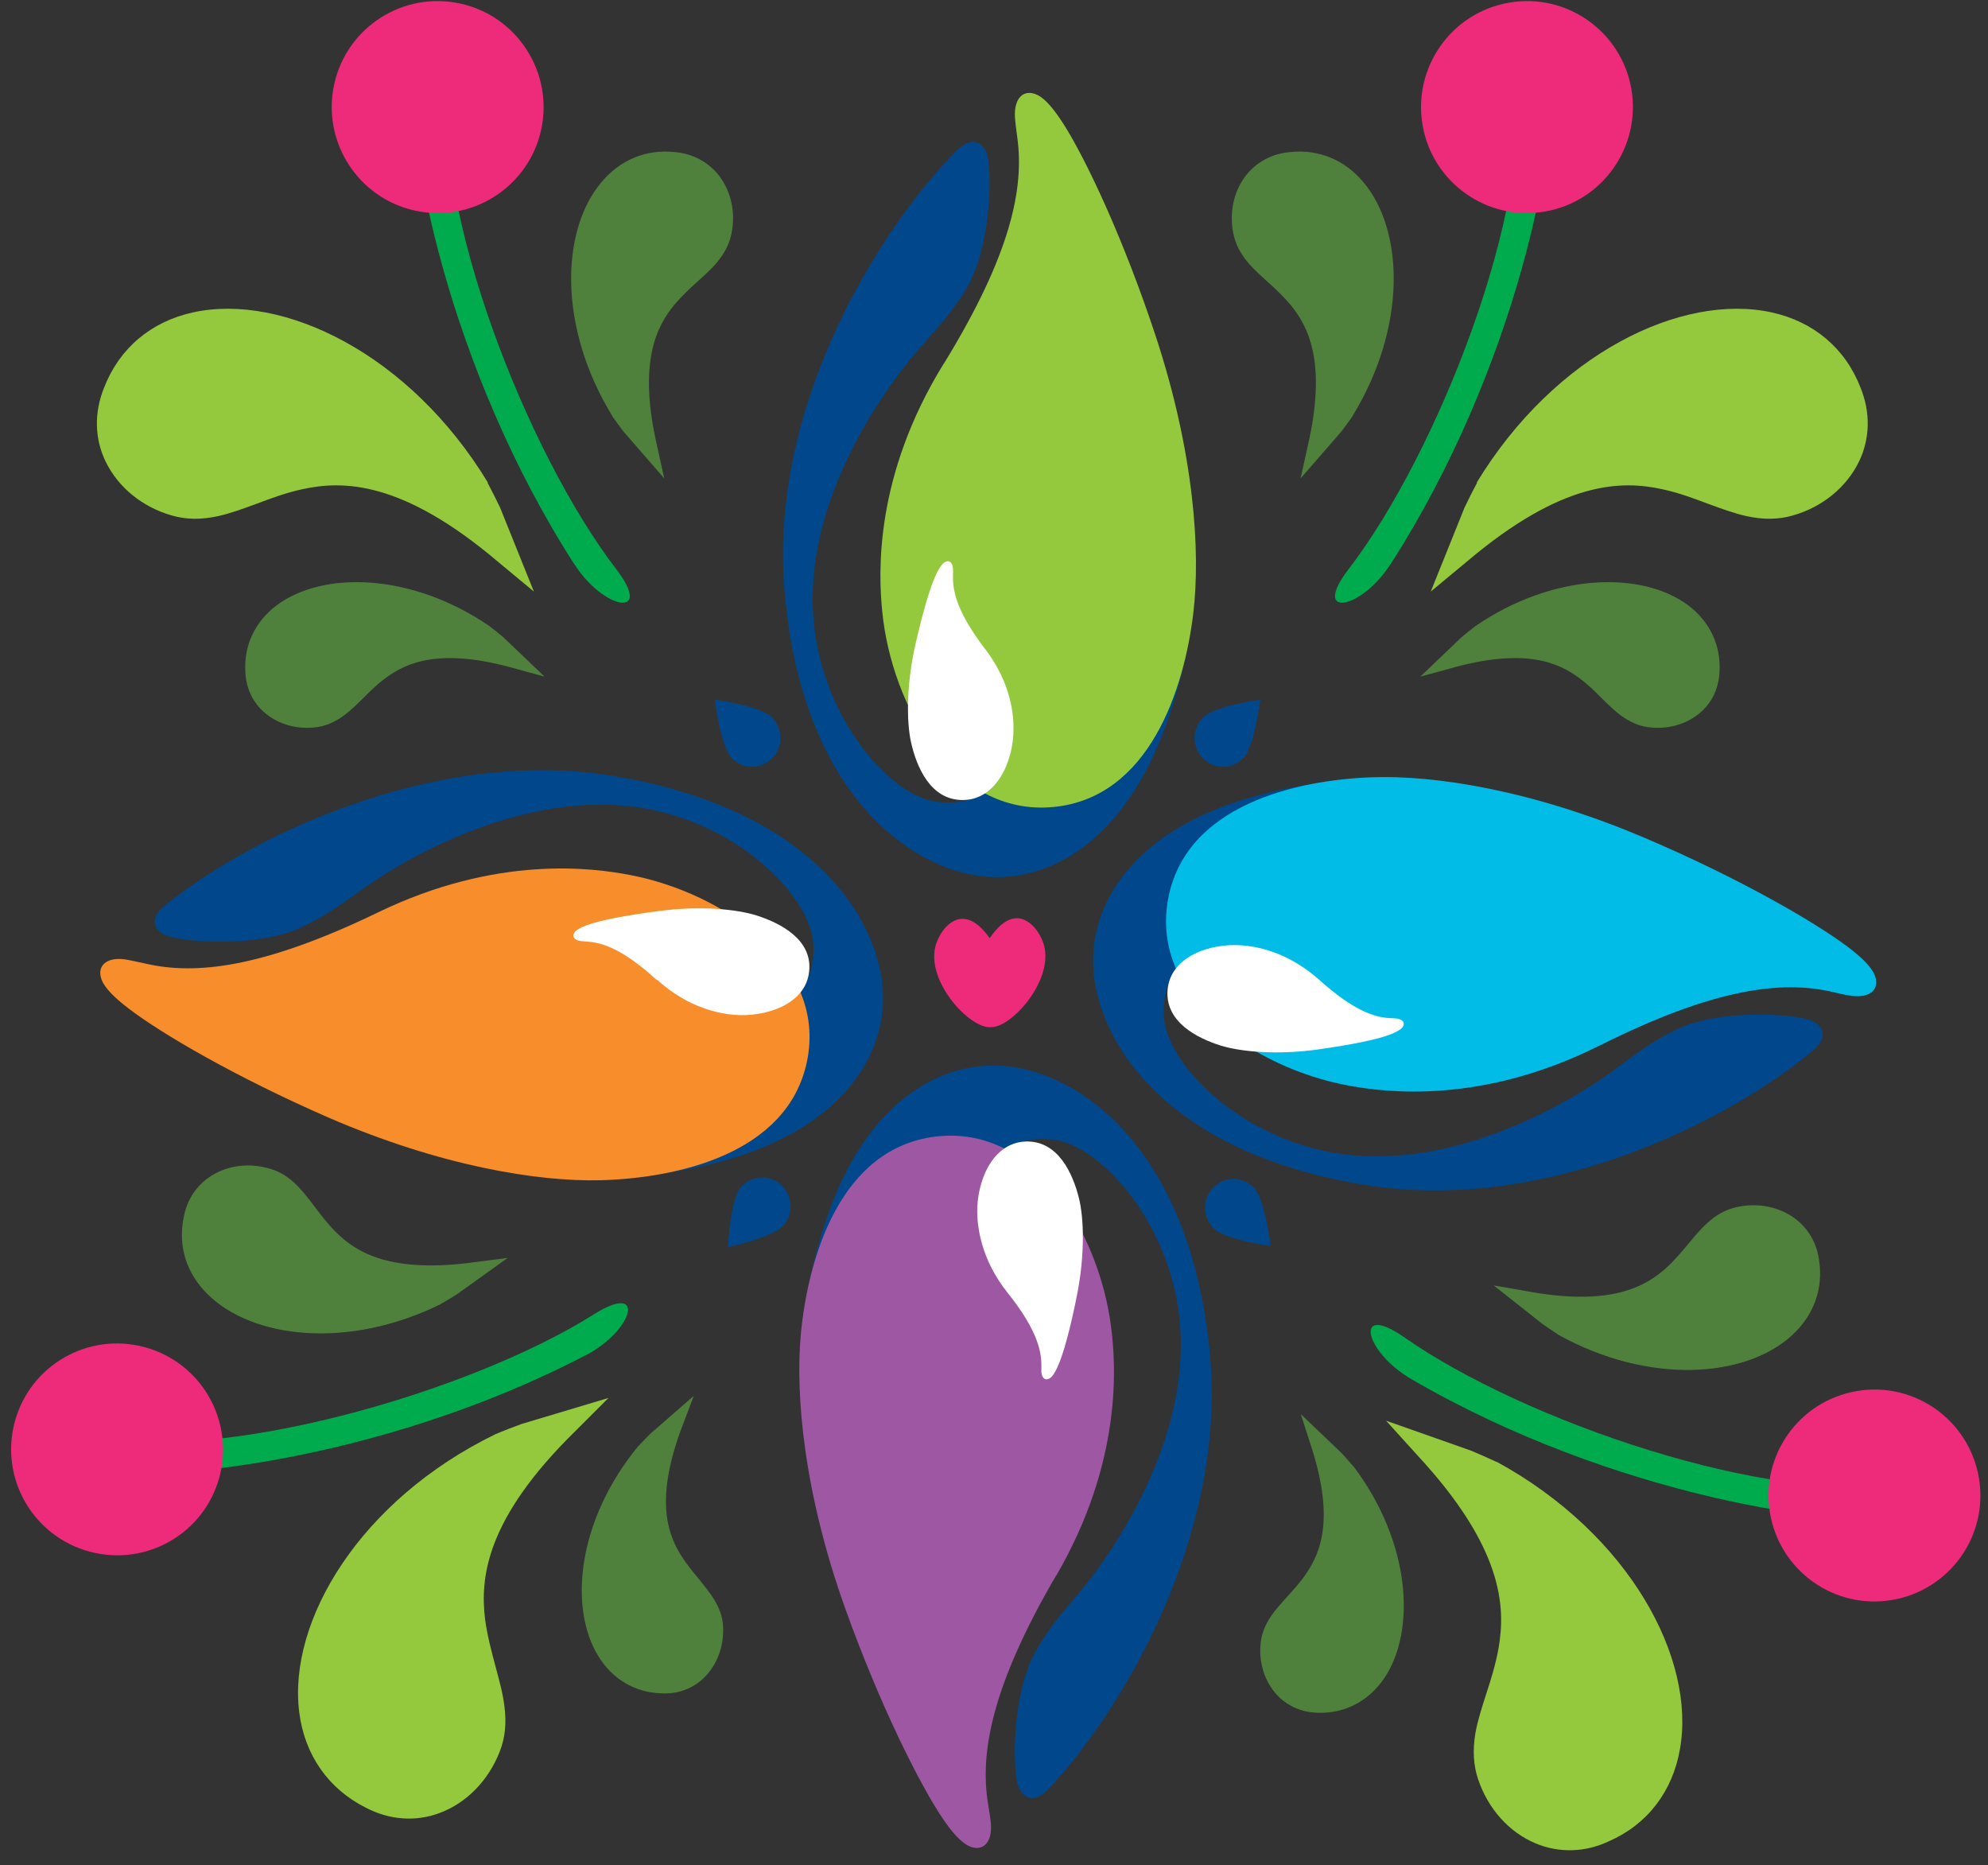 <svg height="91" viewBox="0 0 97 91" width="97" xmlns="http://www.w3.org/2000/svg"><rect x="0" y="0" width="97" height="91" fill="#333333" stroke="none"/><g fill="none"><g transform="translate(4.892 4.532)"><g transform="translate(48.442 33.377)"><path d="m36.307 10.481c-.1-.07-.27-.25-.55-.48-.75-.62-1.79-1.36-3.91-2.49-4.56-2.44-11.89-5.38-19.46-3.19-7.47 2.16-9.26 5.31-8.9 7.64.35 2.31 4.07 6.01 9.18 6.49 5.61.52 11-2.89 12.52-3.99 1.23-.89 1.98-1.52 3.29-2.15 1.94-.93 5.14-.8 6.37-.5.67.16 1.16.79.29 1.52-3.79 3.21-12.83 8.02-21.84 6.57-8.91-1.42-12.63-6.15-13.22-9.95-.51-3.25 1.46-7.25 7.79-9.01 6.35-1.77 11.63-.51 14.82.58 8.54 2.9 13.27 8.07 13.71 8.84.06.11-.01.17-.09.12" fill="#00488b"/><path d="m24.707 13.101c-5.73 2.88-10.41 2.3-12.3 1.94-4.48-.84-9.62-4.24-8.75-9.07.84-4.61 6.27-5.83 9.95-5.96 3.05-.11 7.83.62 13.34 2.97 4.53 1.93 8.22 4.06 9.86 5.29.68.51 1.17.99 1.33 1.39.27.68-.21 1.14-1.15 1.01-.3-.04-.63-.12-1.01-.21-2.35-.51-5.58-.21-11.26 2.64" fill="#00bce7"/><path d="m11.067 9.921c-1.6-1.44-3.16-1.66-3.8-1.71-1.52-.12-3.48.52-3.63 2.16-.14 1.56 1.42 2.36 2.59 2.73.98.3 2.75.47 4.74.19 1.63-.23 2.94-.49 3.58-.75.27-.11.46-.22.55-.33.15-.2.03-.39-.28-.43-.1-.01-.21-.02-.34-.02-.8-.04-1.82-.42-3.41-1.84" fill="#fff"/></g><g transform="translate(33.312)"><path d="m11.447 1.858c.06.1.23.29.44.59.55.81 1.21 1.9 2.17 4.12 2.06 4.76 4.38 12.33 1.54 19.7-2.8 7.28-6.11 8.8-8.42 8.25-2.28-.55-5.68-4.57-5.73-9.72-.05-5.65 3.84-10.74 5.07-12.17 1-1.16 1.7-1.85 2.44-3.1 1.1-1.86 1.24-5.06 1.05-6.32-.11-.68-.69-1.23-1.5-.42-3.54 3.51-9.13 12.14-8.45 21.25.67 9.02 5.09 13.13 8.85 14.04 3.22.78 7.39-.85 9.7-7.02 2.31-6.19 1.5-11.57.68-14.85-2.19-8.78-6.97-13.93-7.71-14.44-.11-.07-.17 0-.13.08" fill="#00488b"/><path d="m7.837 13.218c-3.38 5.48-3.19 10.2-2.99 12.12.46 4.54 3.44 9.97 8.35 9.5 4.69-.45 6.38-5.77 6.82-9.43.37-3.04.04-7.87-1.84-13.57-1.55-4.69-3.37-8.55-4.47-10.29-.46-.72-.89-1.25-1.28-1.44-.66-.33-1.16.12-1.11 1.07.02.3.07.64.12 1.03.32 2.39-.26 5.59-3.6 11.02" fill="#95c93d"/><path d="m9.857 27.118c1.31 1.72 1.4 3.3 1.39 3.94 0 1.53-.82 3.44-2.48 3.44-1.58 0-2.25-1.62-2.52-2.82-.22-1-.23-2.79.21-4.75.37-1.61.74-2.9 1.05-3.51.13-.26.26-.44.38-.52.21-.13.39 0 .41.32v.35c-.03.81.27 1.86 1.56 3.56" fill="#fff"/></g><g transform="translate(34.108 47.451)"><path d="m9.211 36.316c-.06-.1-.23-.28-.45-.58-.57-.79-1.25-1.87-2.26-4.05-2.17-4.7-4.67-12.19-2.02-19.6 2.61-7.32 5.87-8.92 8.19-8.42 2.29.49 5.77 4.42 5.94 9.55.19 5.63-3.56 10.8-4.75 12.25-.97 1.18-1.65 1.88-2.35 3.15-1.05 1.88-1.11 5.08-.89 6.32.12.67.72 1.21 1.51.38 3.44-3.59 8.8-12.32 7.89-21.39-.89-8.97-5.4-12.97-9.17-13.78-3.23-.7-7.35 1.02-9.49 7.23-2.15 6.23-1.21 11.57-.31 14.83 2.39 8.7 7.28 13.73 8.03 14.21.11.07.17 0 .12-.08" fill="#00488b"/><path d="m12.531 24.896c3.23-5.55 2.93-10.25 2.68-12.16-.58-4.52-3.67-9.86-8.56-9.27-4.66.56-6.21 5.91-6.57 9.57-.29 3.04.15 7.85 2.17 13.48 1.66 4.63 3.57 8.45 4.7 10.15.47.71.92 1.22 1.32 1.41.66.31 1.15-.14 1.08-1.09-.03-.3-.09-.64-.15-1.02-.37-2.37.12-5.58 3.32-11.07" fill="#9d57a3"/><path d="m10.171 11.096c-1.34-1.68-1.47-3.25-1.49-3.9-.03-1.53.73-3.44 2.38-3.49 1.57-.04 2.28 1.56 2.58 2.75.25.99.3 2.77-.09 4.74-.32 1.62-.67 2.91-.96 3.53-.12.26-.24.45-.37.53-.21.14-.39 0-.41-.31 0-.1 0-.21 0-.34 0-.8-.31-1.84-1.64-3.51" fill="#fff"/></g><g transform="translate(0 33.045)"><path d="m1.898 9.432c.1.07.26.25.54.48.74.62 1.77 1.36 3.87 2.5 4.52 2.46 11.8 5.43 19.41 3.33 7.52-2.07 9.37-5.18 9.05-7.49-.31-2.29-3.95-5.99-9.06-6.51-5.6-.57-11.06 2.77-12.6 3.84-1.25.87-2.01 1.49-3.33 2.1-1.96.9-5.16.75-6.38.44-.66-.17-1.15-.79-.26-1.51 3.85-3.15 12.99-7.83 21.97-6.32 8.88 1.49 12.51 6.2 13.03 9.97.44 3.23-1.6 7.17-7.97 8.86-6.38 1.69-11.65.4-14.82-.7-8.49-2.95-13.12-8.11-13.54-8.88-.06-.11.02-.17.09-.12" fill="#00488b"/><path d="m13.558 6.932c5.79-2.8 10.46-2.18 12.35-1.81 4.46.87 9.55 4.29 8.58 9.06-.93 4.56-6.39 5.72-10.07 5.82-3.06.08-7.82-.69-13.29-3.06-4.49-1.96-8.15-4.09-9.76-5.33-.67-.51-1.15-.99-1.3-1.39-.26-.68.24-1.13 1.17-.99.3.05.63.13 1.01.21 2.34.53 5.58.26 11.31-2.51" fill="#f78d2b"/><path d="m27.148 10.202c1.57 1.44 3.13 1.67 3.77 1.73 1.52.13 3.5-.49 3.67-2.11.17-1.55-1.37-2.35-2.54-2.73-.97-.31-2.74-.49-4.74-.23-1.64.21-2.95.46-3.6.71-.27.1-.47.21-.56.33-.15.19-.04.38.28.43.1.01.21.02.34.03.8.05 1.82.44 3.37 1.86" fill="#fff"/></g><path d="m46.048 41.588c-.15-.56-.63-1.26-1.25-1.32-.61-.05-1.11.54-1.4.97-.29-.42-.81-1-1.42-.94-.62.07-1.08.78-1.23 1.34-.44 1.74 1.69 4.02 2.69 3.94 1 .06 3.08-2.26 2.61-3.99z" fill="#ee2a7b"/><g fill="#00488b"><path d="m32.778 32.468c.55-.55.55-1.44 0-2-.54-.56-2.79-.87-2.79-.87s.28 2.29.82 2.85 1.42.57 1.97.02z"/><path d="m53.808 32.468c-.55-.55-.55-1.44 0-2 .54-.56 2.79-.87 2.79-.87s-.28 2.29-.82 2.85-1.42.57-1.97.02z"/><path d="m54.318 53.388c-.55.55-.55 1.44 0 2 .54.56 2.79.87 2.79.87s-.28-2.29-.82-2.85-1.42-.57-1.97-.02z"/><path d="m33.198 53.248c.58.5.65 1.4.15 1.99s-2.72 1.07-2.72 1.07.11-2.31.61-2.9 1.38-.67 1.96-.16z"/></g></g><g transform="translate(60.102 .053)"><path d="m11.948 23.497c3.83-6.31 10.02-9.27 14.39-8.31 2.06.45 3.6 1.76 4.34 3.67.49 1.2.47 2.48-.07 3.6-.61 1.26-1.79 2.23-3.24 2.64-.7.2-1.42.21-2.25.03-.63-.14-1.24-.37-1.9-.61-.69-.26-1.41-.53-2.2-.7-1.99-.44-4.88-.43-9.55 3.53l-1.76 1.46 1.65-4.1c.19-.39.39-.8.61-1.21z" fill="#95c93d"/><path d="m11.878 30.497c3.83-2.62 8.14-2.7 10.39-1.02 1.06.8 1.6 1.95 1.53 3.23-.03.81-.37 1.54-.98 2.04-.68.56-1.6.81-2.54.67-.45-.07-.86-.25-1.3-.57-.32-.24-.62-.53-.93-.84-.33-.33-.67-.67-1.08-.97-1.03-.77-2.68-1.52-6.38-.46l-1.39.38 2.01-1.92c.21-.18.43-.35.66-.53z" fill="#4f813d"/><path d="m5.888 20.247c2.65-4.32 2.52-9.02.56-11.38-.92-1.12-2.2-1.65-3.6-1.5-.88.07-1.66.49-2.18 1.17-.58.77-.8 1.79-.59 2.81.1.49.32.93.69 1.38.28.34.62.64.97.96.38.34.76.7 1.12 1.12.89 1.08 1.79 2.84.84 6.94l-.34 1.54 1.99-2.29c.18-.24.36-.48.55-.75z" fill="#4f813d"/><path d="m2.702 24.23c6.15-9.56 8.3-20.7 7.81-24.23l-1.68.41c.86 6.48-3.85 18.43-8.17 24.05-1.84 2.4.59 2.02 2.04-.24z" fill="#00ab4e" transform="translate(5.036 3.257)"/><path d="m9.308 6.047c.48 2.81 3.16 4.71 5.97 4.22 2.81-.48 4.7-3.16 4.22-5.97s-3.15-4.71-5.97-4.22c-2.81.48-4.7 3.16-4.22 5.97z" fill="#ee2a7b"/></g><g transform="translate(4.728 .053)"><path d="m19.082 23.497c-3.83-6.31-10.02-9.27-14.39-8.31-2.06.45-3.6 1.76-4.34 3.67-.49 1.2-.47 2.48.07 3.6.61 1.26 1.79 2.23 3.24 2.64.7.2 1.42.21 2.25.03.63-.14 1.24-.37 1.9-.61.69-.26 1.41-.53 2.2-.7 1.99-.44 4.88-.43 9.55 3.53l1.76 1.46-1.65-4.1c-.19-.39-.39-.8-.61-1.21z" fill="#95c93d"/><path d="m19.162 30.497c-3.83-2.62-8.14-2.7-10.39-1.02-1.06.8-1.6 1.95-1.53 3.23.03.81.37 1.54.98 2.04.68.56 1.6.81 2.54.67.45-.07.86-.25 1.3-.57.32-.24.62-.53.93-.84.33-.33.67-.67 1.08-.97 1.03-.77 2.68-1.52 6.38-.46l1.39.38-2.01-1.92c-.21-.18-.43-.35-.66-.53z" fill="#4f813d"/><path d="m25.152 20.247c-2.65-4.32-2.52-9.02-.56-11.38.92-1.12 2.2-1.65 3.6-1.5.88.07 1.66.49 2.18 1.17.58.77.8 1.79.59 2.81-.1.49-.32.93-.69 1.38-.28.34-.62.64-.97.96-.38.34-.76.7-1.12 1.12-.89 1.08-1.79 2.84-.84 6.94l.34 1.54-1.99-2.29c-.18-.24-.36-.48-.55-.75z" fill="#4f813d"/><path d="m7.877 24.23c-6.15-9.56-8.3-20.7-7.81-24.23l1.68.41c-.86 6.48 3.85 18.43 8.17 24.05 1.84 2.4-.59 2.02-2.04-.24z" fill="#00ab4e" transform="translate(15.425 3.257)"/><path d="m21.722 6.047c-.48 2.81-3.16 4.71-5.97 4.22-2.81-.48-4.7-3.16-4.22-5.97s3.15-4.71 5.97-4.22c2.81.48 4.7 3.16 4.22 5.97z" fill="#ee2a7b"/></g><g transform="translate(61.491 58.799)"><path d="m11.549 12.521c6.48 3.55 9.71 9.6 8.93 14.01-.36 2.08-1.6 3.68-3.47 4.5-1.17.55-2.45.58-3.6.09-1.29-.55-2.3-1.69-2.78-3.12-.23-.69-.27-1.41-.13-2.25.11-.63.32-1.26.53-1.92.23-.7.46-1.44.6-2.23.35-2.01.22-4.89-3.95-9.39l-1.54-1.7 4.17 1.47c.4.17.81.35 1.24.55z" fill="#95c93d"/><path d="m4.559 12.751c2.79 3.71 3.06 8.01 1.48 10.34-.75 1.09-1.87 1.69-3.16 1.67-.81 0-1.55-.31-2.08-.89-.59-.65-.88-1.57-.78-2.51.05-.46.21-.87.51-1.32.23-.33.51-.64.8-.96.31-.34.64-.7.92-1.12.72-1.06 1.4-2.74.17-6.4l-.44-1.37 2.01 1.92c.18.2.37.41.56.64z" fill="#4f813d"/><path d="m14.529 6.311c4.43 2.46 9.12 2.12 11.4.05 1.07-.97 1.55-2.28 1.34-3.66-.11-.88-.56-1.63-1.27-2.12-.79-.54-1.83-.72-2.83-.47-.49.12-.92.36-1.35.75-.33.3-.62.64-.92 1.01-.33.39-.66.79-1.07 1.17-1.04.94-2.76 1.92-6.89 1.14l-1.55-.27 2.38 1.88c.24.17.5.34.77.52z" fill="#4f813d"/><path d="m1.981 2.638c9.82 5.72 21.04 7.37 24.55 6.73l-.49-1.66c-6.44 1.15-18.58-3.03-24.39-7.1-2.48-1.74-2 .67.33 2.03z" fill="#00ab4e" transform="translate(5.388 5.843)"/><path d="m28.869 9.111c-2.79.61-4.56 3.36-3.95 6.15s3.36 4.56 6.15 3.95 4.56-3.36 3.95-6.15-3.36-4.56-6.15-3.95z" fill="#ee2a7b"/></g><g transform="translate(.542 56.858)"><path d="m23.648 13.102c-6.64 3.23-10.15 9.13-9.59 13.57.26 2.09 1.43 3.75 3.25 4.66 1.15.6 2.42.7 3.6.26 1.31-.49 2.38-1.58 2.93-2.99.27-.68.34-1.39.23-2.24-.08-.64-.26-1.27-.44-1.95-.19-.71-.39-1.46-.5-2.26-.25-2.02.02-4.9 4.4-9.19l1.62-1.62-4.24 1.27c-.41.15-.83.31-1.26.49z" fill="#95c93d"/><path d="m30.618 13.672c-2.96 3.58-3.44 7.86-1.97 10.26.69 1.13 1.79 1.78 3.07 1.82.81.05 1.57-.23 2.12-.79.62-.62.95-1.52.9-2.47-.02-.46-.17-.88-.45-1.34-.21-.34-.48-.66-.75-1-.3-.36-.6-.73-.87-1.16-.67-1.09-1.26-2.81.13-6.4l.51-1.35-2.1 1.83c-.19.19-.39.39-.59.61z" fill="#4f813d"/><path d="m20.968 6.762c-4.54 2.24-9.21 1.68-11.39-.49-1.03-1.02-1.44-2.35-1.16-3.72.15-.87.64-1.61 1.37-2.06.82-.51 1.86-.63 2.85-.33.48.14.9.4 1.31.81.31.31.58.67.87 1.05.31.41.63.83 1.02 1.22.99.99 2.66 2.05 6.83 1.47l1.56-.2-2.47 1.77c-.25.16-.52.32-.8.48z" fill="#4f813d"/><path d="m24.84 2.551c-10.08 5.25-21.37 6.36-24.84 5.55l.57-1.64c6.37 1.45 18.71-2.14 24.7-5.92 2.56-1.61 1.96.77-.42 2.01z" fill="#00ab4e" transform="translate(3.168 6.721)"/><path d="m6.508 8.862c2.76.74 4.39 3.58 3.66 6.33-.74 2.76-3.57 4.39-6.33 3.65s-4.4-3.57-3.66-6.33c.74-2.76 3.57-4.39 6.33-3.65z" fill="#ee2a7b"/></g></g></svg>